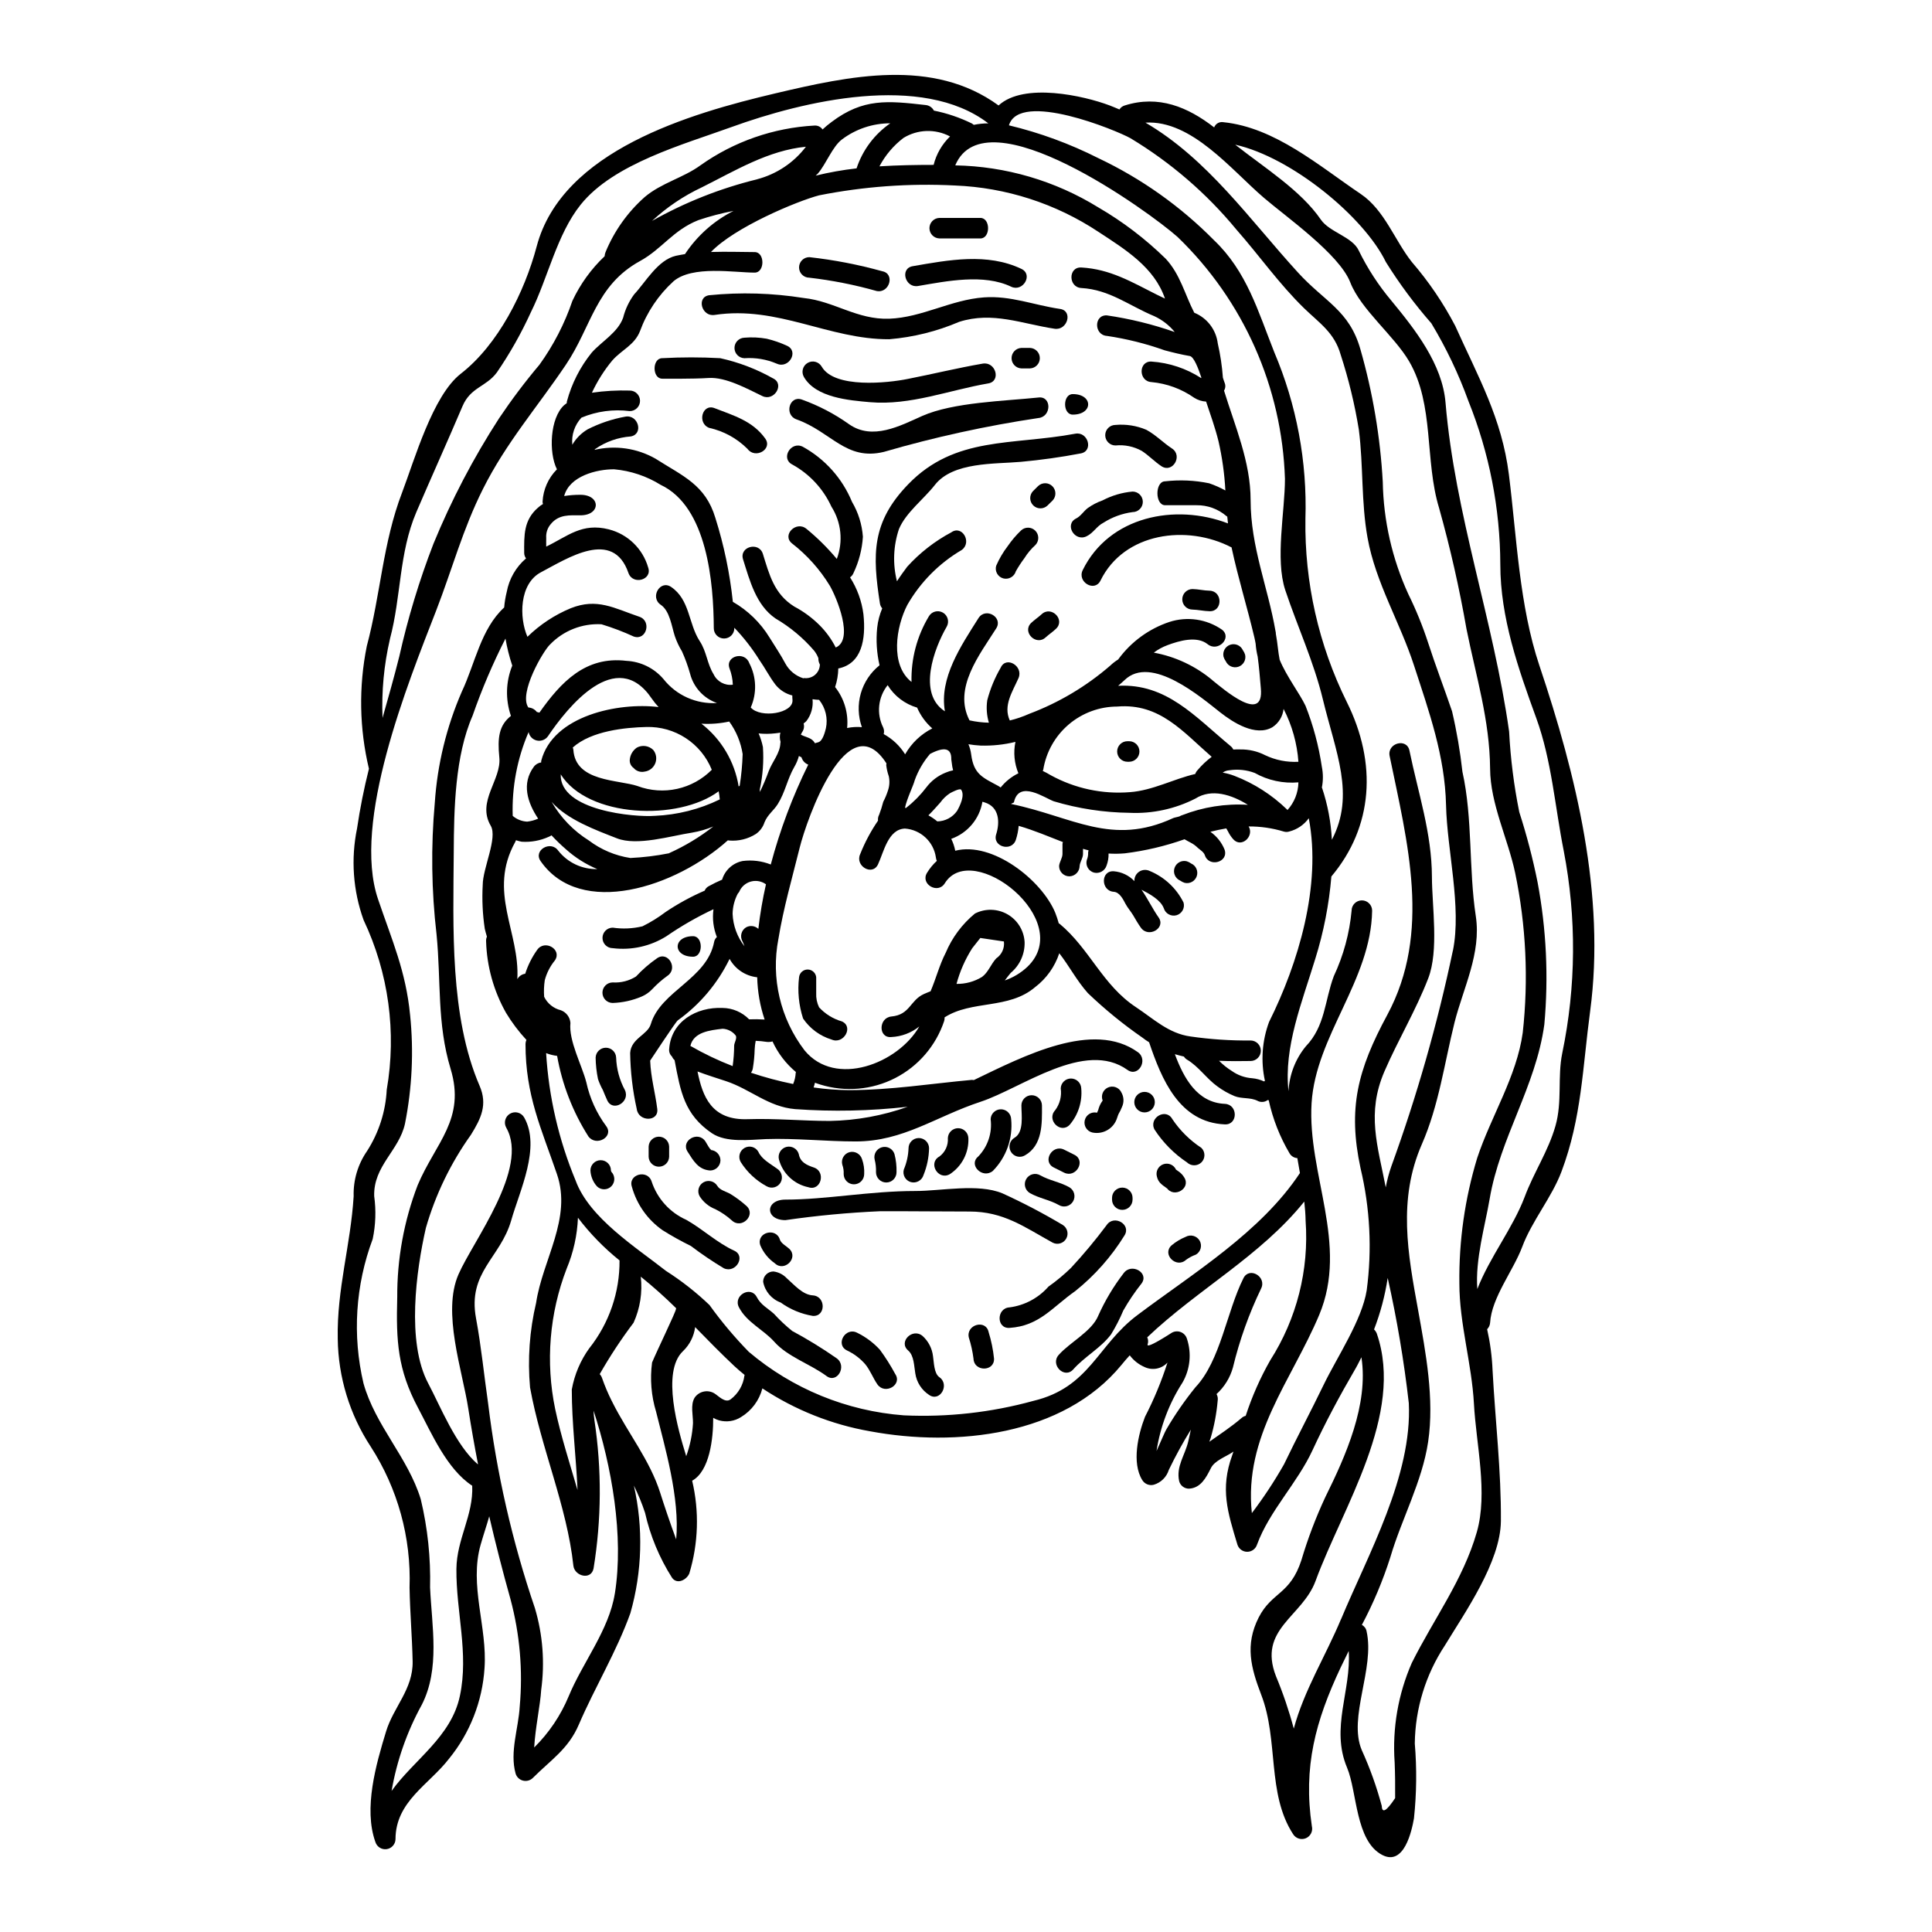 <?xml version="1.0" encoding="UTF-8"?>
<!-- Uploaded to: SVG Repo, www.svgrepo.com, Generator: SVG Repo Mixer Tools -->
<svg fill="#000000" width="800px" height="800px" version="1.1" viewBox="144 144 512 512" xmlns="http://www.w3.org/2000/svg">
 <g>
  <path d="m310.54 295.84c-4.082-11.855-16.18-3.859-23.172-0.188-5.766 3.019-5.82 12.02-3.59 17.105h0.004c3.301-3.227 7.188-5.793 11.449-7.562 7.016-2.801 11.5-0.027 18.219 2.254 3.289 1.117 1.879 6.363-1.469 5.25v0.004c-2.785-1.285-5.66-2.375-8.594-3.266-5.09-0.273-10.047 1.672-13.594 5.332-1.793 1.629-8.43 12.988-5.766 16.723 0.883 0.047 1.695 0.48 2.231 1.18 0.078 0.027 0.105 0.055 0.16 0.055h0.004c0.176 0.02 0.352 0.066 0.516 0.137 5.738-8.129 12.242-15.035 23.062-13.734h-0.004c3.809 0.184 7.371 1.938 9.84 4.84 3.402 4.309 8.695 6.676 14.172 6.34-3.519-1.234-6.191-4.141-7.125-7.75-0.566-2.027-1.285-4.008-2.148-5.93-0.781-1.277-1.418-2.637-1.902-4.055-0.848-2.582-1.309-6.691-3.754-8.32-2.883-1.969-0.16-6.664 2.754-4.723 5.031 3.398 4.57 9.707 7.59 14.359 1.875 2.824 1.93 5.957 3.695 8.809 0.914 1.93 2.973 3.047 5.086 2.754-0.051-1.469-0.344-2.922-0.871-4.297-1.223-3.289 4.027-4.723 5.223-1.441 1.922 3.66 2.066 7.996 0.395 11.777 2.613 2.938 11.316 1.574 11.066-1.969h0.004c-0.043-0.406-0.059-0.812-0.051-1.219-1.762-0.438-3.332-1.441-4.465-2.859-1.602-2.094-2.754-4.406-4.266-6.555v0.004c-1.91-3.07-4.137-5.93-6.637-8.539v0.133c0 1.504-1.219 2.723-2.723 2.723-1.5 0-2.719-1.219-2.719-2.723-0.055-12.074-1.738-32.168-14.059-37.992v0.004c-3.734-2.324-7.965-3.742-12.348-4.133-4.621-0.027-11.855 1.793-13.242 7.086 1.422-0.227 2.859-0.336 4.297-0.328 5.441 0 5.441 5.441 0 5.441-2.719 0-5.684-0.328-7.832 2.309-0.891 1.02-1.328 2.352-1.223 3.699-0.027 0.758 0 1.523 0 2.281 5.707-2.754 9.445-6.387 16.613-4.566v0.004c5.016 1.285 8.973 5.129 10.406 10.105 1.156 3.32-4.09 4.731-5.234 1.441zm241.43 24.586c9.711 28.906 17.543 60.781 13.438 91.508-2.016 15.012-2.231 28.258-7.59 42.531-2.582 6.879-7.832 13.051-10.414 19.961-2.394 6.363-8.105 13.434-8.512 20.125-0.051 0.645-0.328 1.25-0.785 1.711 0.809 3.594 1.293 7.254 1.441 10.934 0.707 13.297 2.309 26.625 2.203 39.918-0.109 10.797-9.465 24.098-14.852 32.961-5.09 7.719-7.856 16.734-7.965 25.977 0.555 6.602 0.48 13.242-0.219 19.828-0.57 3.234-2.586 12.727-8.402 9.707-7.152-3.695-6.637-16.75-9.328-23.141-4.434-10.523 1.141-20.395 0.434-30.922-0.73 1.469-1.441 2.938-2.144 4.406-6.664 14.168-9.953 26.324-7.617 42.043 0.324 1.305-0.352 2.652-1.59 3.176-1.242 0.523-2.68 0.062-3.387-1.082-6.992-10.77-3.781-24.855-8.43-36.902-2.754-7.18-4.375-13.242-0.68-20.531 3.508-6.824 8.32-5.984 11.312-15.172v-0.004c1.699-5.715 3.816-11.297 6.336-16.699 5.383-10.875 11.504-24.527 9.574-37.066-0.543 1.035-1.031 2.094-1.629 3.102-4.109 7.043-7.914 14.141-11.34 21.539-4 8.66-11.414 16.07-14.684 24.965h-0.004c-0.348 1.152-1.41 1.941-2.613 1.941s-2.262-0.789-2.609-1.941c-2.555-8.484-4.621-14.742-1.359-23.66l0.328-0.98v0.004c-0.062 0.035-0.117 0.082-0.168 0.133-1.793 1.25-4.84 2.231-5.844 4.328-1.25 2.477-2.664 5.223-5.766 5.383v0.004c-1.215 0.012-2.289-0.797-2.609-1.969-0.871-3.938 1.523-6.828 2.394-10.523 0.242-1.062 0.488-2.094 0.703-3.148v-0.004c-2.133 3.449-4.086 7.012-5.844 10.664-0.586 1.895-2.074 3.371-3.973 3.938-1.188 0.316-2.441-0.195-3.074-1.25-2.824-4.57-1.086-12.074 0.734-16.75 2.379-4.617 4.371-9.426 5.957-14.371-1.547 1.676-4.004 2.156-6.066 1.18-1.559-0.672-2.914-1.742-3.934-3.102-0.758 0.844-1.52 1.684-2.227 2.582-15.395 18.711-43.812 21.785-66.598 17.543h-0.004c-10.188-1.789-19.898-5.66-28.527-11.367-0.824 3.18-2.856 5.91-5.664 7.609-1.723 1.098-3.824 1.41-5.793 0.871-0.551-0.156-1.082-0.383-1.574-0.68 0.027 5.512-0.949 14.113-5.574 16.668v0.004c1.914 8.117 1.652 16.598-0.758 24.582-0.68 1.629-3.148 3.019-4.543 1.18v0.004c-3.371-5.293-5.801-11.125-7.18-17.246-0.812-2.477-1.805-4.894-2.965-7.231 2.527 11.168 2.211 22.789-0.926 33.805-3.672 10.234-9.383 19.578-13.676 29.559-2.754 6.441-7.398 9.328-12.203 14.141-0.688 0.66-1.672 0.918-2.598 0.676-0.926-0.238-1.66-0.941-1.938-1.855-1.605-5.766 0.758-11.941 1.086-17.758 0.867-9.562 0.035-19.203-2.449-28.477-2.094-7.449-3.938-14.684-5.629-21.945-0.598 2.176-1.414 4.516-2.258 7.453-3.125 10.848 1.793 21.914 1.008 32.793v0.004c-0.566 8.801-3.867 17.207-9.449 24.039-5.25 6.797-14.141 11.285-14.141 21.289v0.004c-0.039 1.328-1.035 2.438-2.352 2.621-1.32 0.184-2.578-0.617-2.977-1.887-3.184-8.891 0.16-20.559 2.824-29.289 1.969-6.5 7.18-11.207 7.047-18.574-0.137-6.555-0.707-13.051-0.82-19.582 0.461-13.215-3.133-26.254-10.305-37.363-5.57-8.488-8.598-18.395-8.723-28.547-0.273-13.133 3.43-24.91 4.215-37.785-0.129-4.266 1.113-8.461 3.543-11.965 3.129-4.875 4.93-10.48 5.223-16.266 2.644-15.27 0.496-30.98-6.137-44.98-2.801-7.777-3.398-16.18-1.727-24.273 0.785-5.316 1.836-10.59 3.148-15.801-2.543-10.66-2.738-21.75-0.57-32.496 3.672-13.734 4.215-27.301 9.355-40.711 3.316-8.727 8.133-25.699 15.527-31.461 9.926-7.699 16.945-21.676 20.152-33.801 6.731-25.379 40.617-35.184 63.137-40.496 19.715-4.652 41.879-9.488 59.258 3.18 6.691-6.172 22.625-2.582 29.449 0 0.871 0.328 1.738 0.707 2.586 1.062h-0.004c0.32-0.52 0.824-0.898 1.414-1.062 8.945-2.824 16.695 0.395 23.688 5.82 0.367-0.984 1.383-1.566 2.422-1.387 13.707 1.391 25.344 11.559 36.441 19.039 6.297 4.242 9.027 12.371 13.516 18.004l-0.004-0.004c4.473 5.18 8.332 10.859 11.504 16.926 6.121 13.625 12.348 24.473 14.227 39.402 2.09 16.637 2.738 34.719 8.098 50.684zm6.039 102.69v-0.004c3.68-17.672 3.812-35.902 0.395-53.625-2.309-11.609-3.207-24.008-7.262-35.137-4.785-13.133-9.543-26.676-9.543-40.762-0.051-14.848-2.918-29.547-8.461-43.32-2.594-7.168-5.883-14.062-9.816-20.59-4.449-5.078-8.48-10.512-12.055-16.242-5.82-12.012-25.062-27.785-39.922-31.094 7.777 6.144 17.352 12.07 22.707 19.875 2.281 3.316 8.293 4.516 10.008 8.133v0.004c2.332 4.777 5.238 9.25 8.66 13.32 6.254 7.59 13.512 16.777 14.359 27.031 2.473 29.613 12.727 57.734 16.859 87.215h-0.004c0.371 7.156 1.27 14.273 2.691 21.293 1.965 6.094 3.582 12.293 4.844 18.574 2.336 12.43 2.938 25.121 1.793 37.719-2.254 16.426-11.75 30.023-14.492 46.23-1.18 6.957-3.863 16.07-3.266 23.875 3.266-8.43 9.41-16.137 12.539-24.402 2.418-6.5 6.227-12.07 8.156-18.789 1.867-6.527 0.508-12.945 1.809-19.309zm-10.469-5.441c1.562-14.141 0.883-28.438-2.012-42.367-1.906-9.027-6.582-18.246-6.637-27.602-0.105-12.945-3.75-24.527-6.254-37-1.883-10.805-4.305-21.504-7.262-32.062-3.859-12.645-1.223-27.332-7.91-38.832-3.973-6.828-12.836-13.777-15.637-20.996-2.91-7.477-17.078-17.406-22.867-22.383-8.625-7.367-19.121-20.664-31.41-19.934 16.453 9.602 27.598 25.672 40.383 39.676 7.125 7.832 13.648 10.035 16.586 20.395 3.277 11.445 5.266 23.223 5.926 35.109 0.184 10.285 2.488 20.426 6.777 29.777 2.051 4.168 3.805 8.473 5.246 12.891 1.969 6.094 4.269 12.074 6.336 18.141 1.238 5.289 2.156 10.645 2.754 16.043 2.754 12.375 1.629 25.672 3.543 38.262 1.496 9.816-3.316 19.012-5.629 28.145-2.691 10.797-4.16 22.004-8.66 32.273-6.418 14.684-3.727 29.07-0.98 44.109 2.012 11.176 4.328 23.41 2.637 34.777-1.574 10.551-7.016 20.395-10.004 30.539v0.008c-1.977 6.207-4.508 12.223-7.559 17.977 0.656 0.336 1.121 0.961 1.25 1.688 2.227 9.898-4.953 22.785-1.277 31.488 2.172 4.777 3.945 9.727 5.301 14.793 0.082 2.066 1.25 1.387 3.543-2.066 0.027-3.184 0-6.391-0.133-9.602l-0.004 0.004c-0.617-8.977 0.941-17.969 4.543-26.215 5.734-11.531 13.621-22.043 17.238-34.676 2.992-10.414-0.188-23.355-0.758-33.992-0.598-10.824-3.863-21.254-3.863-31.926-0.141-11.254 1.453-22.461 4.723-33.23 3.668-11.074 10.469-21.574 12.07-33.211zm-18.5-21.754c2.34-11.613-1.551-26.594-1.824-38.539-0.301-13.105-4.488-24.719-8.48-37-3.727-11.5-10.172-21.918-12.32-33.852-1.711-9.445-1.09-19.145-2.309-28.66-1.09-6.731-2.699-13.367-4.812-19.852-1.66-5.902-5.656-8.398-9.738-12.371-6.582-6.418-11.809-13.898-17.895-20.805-7.914-9.598-17.406-17.781-28.062-24.203-3.644-2.066-29.398-12.699-32.223-3.426 8.215 1.973 16.176 4.894 23.719 8.711 11.395 5.402 21.758 12.754 30.621 21.727 8.703 8.293 11.641 18.762 15.961 29.641v0.004c5.941 13.969 8.762 29.062 8.27 44.234-0.25 16.805 3.508 33.426 10.957 48.488 8.105 16.262 6.992 33.094-4.078 46.258-0.617 7.414-2.047 14.734-4.269 21.836-3.508 11.504-8.402 23.414-7.086 35.082 0.207-4.348 1.809-8.516 4.566-11.883 5.168-5.356 5.008-12.129 7.426-18.602 2.57-5.477 4.168-11.355 4.723-17.379 0-1.5 1.219-2.719 2.723-2.719 1.5 0 2.719 1.219 2.719 2.719-0.301 18.5-14.93 33.121-16.047 51.02-1.141 18.816 9.898 37.336 2.016 56.129-7.344 17.434-20.016 32.141-17.844 52.512v-0.004c3.121-4.113 5.965-8.426 8.516-12.914 3.375-7.047 7.207-14.227 10.574-21.215 3.484-7.18 10.094-17.023 11.344-24.906 1.445-10.797 0.891-21.766-1.633-32.363-3.402-15.883-0.789-26.051 7.086-40.629 11.75-21.836 5.332-45.77 0.625-68.613-0.703-3.426 4.543-4.867 5.25-1.441 2.309 11.258 5.926 21.863 5.957 33.477 0.027 7.832 1.879 19.5-0.98 26.895-3.262 8.457-7.992 16.32-11.609 24.668-4.785 11.121-1.793 19.633 0.355 30.727l-0.004 0.004c0.348-1.91 0.848-3.793 1.496-5.629 6.769-18.633 12.215-37.723 16.293-57.125zm-29.641 177.17c7.18-17.211 18.895-38.043 17.949-57.242-1.27-11.156-3.137-22.23-5.594-33.184-0.707 4.668-1.918 9.242-3.617 13.648 0.324 0.312 0.578 0.691 0.734 1.113 7.367 21.43-9.086 46.051-16.234 65.539-3.508 9.543-15.352 12.73-10.496 25.238 1.883 4.519 3.461 9.164 4.723 13.895 2.727-10.164 8.492-19.355 12.516-29.008zm-2.422-206.57c6.203-11.938 1.008-23.09-2.394-37.148-2.422-10.031-6.715-19.227-9.977-28.988-2.719-8.215-0.082-20.883-0.082-29.477-0.77-24.27-10.988-47.277-28.473-64.125-7.422-6.609-50.852-38.129-58.902-18.957 13.398 0.242 26.484 4.086 37.887 11.121 6.488 3.769 12.48 8.328 17.844 13.574 3.891 4.133 5.117 9.543 7.613 14.359v-0.004c3.398 1.379 5.781 4.492 6.227 8.133 0.684 2.988 1.141 6.023 1.359 9.082 0.133 0.465 0.301 0.898 0.461 1.363v-0.004c0.289 0.676 0.227 1.445-0.16 2.066 2.883 9.379 7.043 18.875 7.043 29.016 0 12.398 4.57 23.008 6.582 34.637l-0.004 0.004c0.078 0.262 0.117 0.539 0.113 0.812 0.215 1.309 0.438 2.637 0.57 3.973 0.082 0.816 0.242 1.793 0.438 2.883 1.824 4.434 5.328 8.973 6.852 12.203v-0.004c2.055 5.211 3.508 10.637 4.328 16.176 0.367 1.82 0.367 3.695 0 5.512 0.027 0.055 0.055 0.082 0.082 0.137 1.469 4.418 2.332 9.008 2.574 13.656zm-16.633 48.242c7.668-15.395 13.922-35.98 10.496-53.922-1.25 1.734-3.066 2.973-5.137 3.508-0.477 0.16-0.988 0.168-1.469 0.027-3.023-0.922-6.168-1.379-9.328-1.359 1.551 2.582-1.93 5.844-4.106 3.371-0.555-0.637-1.023-1.34-1.391-2.098-0.133-0.242-0.301-0.516-0.434-0.758-1.414 0.242-2.828 0.543-4.215 0.898 1.695 1.188 3.008 2.84 3.777 4.758 1.09 3.344-4.188 4.758-5.246 1.441-0.273-0.816-1.223-1.387-1.852-1.93h0.004c-0.559-0.559-1.203-1.027-1.906-1.391-0.516-0.273-1.086-0.57-1.629-0.898v0.004c-5.117 1.812-10.414 3.059-15.801 3.727-1.438 0.125-2.887 0.141-4.328 0.055 0.031 1.074-0.145 2.141-0.516 3.148-0.434 1.422-1.902 2.262-3.348 1.906-0.695-0.191-1.289-0.652-1.645-1.277-0.359-0.629-0.453-1.375-0.258-2.07 0.266-0.637 0.387-1.32 0.352-2.012 0.023-0.184 0.062-0.367 0.109-0.547-0.488-0.133-0.98-0.242-1.469-0.395v1.359c0 1.113-0.816 2.121-0.898 3.207h0.004c-0.031 1.492-1.23 2.691-2.719 2.723-1.504-0.004-2.719-1.219-2.723-2.723 0.082-1.086 0.898-2.144 0.898-3.207v-2.691c0.02-0.156 0.059-0.312 0.109-0.461-3.809-1.469-7.59-3.102-11.723-4.297h0.004c-0.102 1.246-0.348 2.481-0.738 3.672-1.059 3.316-6.297 1.902-5.219-1.441 0.953-3.019 0.953-7.234-3.102-8.457l-0.543-0.164v-0.004c-0.766 4.539-3.93 8.305-8.266 9.84 0.492 1 0.852 2.059 1.059 3.148 9.871-2.531 22.949 7.805 26.512 16.453 0.359 0.918 0.668 1.855 0.926 2.805 0.055 0.027 0.137 0.051 0.191 0.078 8.023 6.664 11.395 16.293 20.285 22.137 4.648 3.074 8.621 6.961 14.441 7.75h0.004c5.266 0.762 10.582 1.117 15.906 1.062 1.5 0 2.719 1.219 2.719 2.719 0 1.504-1.219 2.719-2.719 2.719-2.609 0.055-5.465 0.055-8.348-0.055h-0.004c1.02 1.023 2.152 1.926 3.375 2.691 1.59 1.133 3.465 1.797 5.41 1.93 1.094 0.098 2.156 0.387 3.152 0.848 0.082-0.055 0.137-0.109 0.219-0.164-1.141-5.223-0.75-10.66 1.121-15.664zm0.273 89.742c7.023-10.988 10.316-23.949 9.383-36.961-0.027-1.711-0.164-3.426-0.355-5.117-11.582 14.418-28.285 23.285-41.617 35.977 0.27 0.578 0.312 1.242 0.109 1.852-0.492 1.441 6.008-2.828 6.414-3.074 0.73-0.414 1.609-0.473 2.387-0.16 0.777 0.312 1.371 0.961 1.613 1.766 1.281 3.859 0.852 8.086-1.18 11.609-3.539 5.5-5.883 11.676-6.883 18.137 1.113-2.422 2.254-5.219 2.637-5.789 2.273-3.887 4.836-7.594 7.668-11.094 6.664-7.047 8.266-20.016 12.73-28.91 1.547-3.148 6.254-0.395 4.676 2.754-3.215 6.672-5.711 13.664-7.449 20.859-0.75 2.731-2.262 5.188-4.356 7.086 0.301 0.539 0.406 1.16 0.301 1.77-0.289 3.332-0.906 6.629-1.848 9.84-0.137 0.336-0.254 0.68-0.355 1.031 2.883-2.039 5.789-3.938 8.539-6.297v-0.004c0.309-0.277 0.684-0.473 1.09-0.57 1.664-5.106 3.84-10.031 6.496-14.703zm7.871-49.656c-0.246-1.309-0.465-2.613-0.68-3.938-0.84-0.047-1.602-0.504-2.039-1.223-2.594-4.379-4.465-9.145-5.551-14.117-0.086-0.004-0.168-0.023-0.246-0.055-0.797 0.602-1.879 0.68-2.754 0.195-1.852-0.926-4.106-0.465-6.039-1.223v-0.004c-1.609-0.664-3.133-1.523-4.535-2.559-2.887-2.066-4.981-5.273-8.027-7.086v0.004c-0.352-0.211-0.648-0.5-0.871-0.844-0.816-0.191-1.602-0.395-2.394-0.625 2.363 6.336 5.902 12.836 13.246 13.16 3.508 0.16 3.508 5.602 0 5.441-12.074-0.52-16.75-11.938-20.074-21.758h0.004c-0.625-0.383-1.223-0.797-1.797-1.25-5.121-3.543-9.953-7.488-14.449-11.793-2.992-3.375-4.894-7.125-7.562-10.551v-0.004c-1.176 3.566-3.402 6.695-6.391 8.973-7.016 5.984-16.75 3.375-24.008 8.023 0.023 0.332-0.012 0.664-0.113 0.98-2.184 6.531-6.836 11.953-12.965 15.098-6.129 3.148-13.246 3.769-19.828 1.734-0.492-0.137-0.953-0.328-1.445-0.488-0.078 0.395-0.242 0.844-0.352 1.246v0.004c3.09 0.445 6.207 0.684 9.324 0.707 11.066 0 21.676-1.711 32.633-2.719h0.004c0.164 0.004 0.328 0.023 0.492 0.055 13.297-6.391 31.598-15.938 43.48-7.394 2.828 2.039 0.109 6.742-2.754 4.703-11.285-8.105-28.035 4.84-38.91 8.43-11.965 3.938-20.469 10.523-33.152 10.523-7.871 0-15.934-0.898-23.793-0.625-4.16 0.16-10.441 1.031-14.277-1.551-7.328-4.957-8.336-11.094-9.883-19.309v-0.051c-0.309-0.27-0.551-0.605-0.707-0.98-0.559-0.512-0.832-1.262-0.738-2.012 0.52-7.262 7.207-11.152 14.141-10.852h0.004c2.656 0.031 5.188 1.117 7.043 3.019 1.371-0.051 2.738-0.035 4.106 0.055-1.215-3.613-1.879-7.394-1.969-11.207h-0.027c-3.078-0.336-5.797-2.152-7.289-4.867-3.148 6.488-7.867 12.09-13.73 16.293-0.57 0.395-7.289 10.66-7.316 10.66 0.164 4.488 1.336 8.457 1.879 12.809 0.438 3.484-5.004 3.457-5.441 0v-0.004c-1.086-4.867-1.668-9.832-1.742-14.82 0.242-3.891 4.625-4.785 5.469-7.644 2.609-8.809 14.875-11.91 16.777-21.754 0.086-0.512 0.344-0.984 0.734-1.328-0.93-2.34-1.238-4.879-0.898-7.375-4.356 2.047-8.535 4.445-12.496 7.176-4.231 2.648-9.246 3.758-14.199 3.148-1.5 0-2.719-1.215-2.719-2.719 0-1.5 1.219-2.719 2.719-2.719 2.625 0.387 5.297 0.266 7.875-0.355 2.164-1.07 4.223-2.344 6.148-3.805 3.266-2.191 6.723-4.078 10.332-5.644 0.195-0.484 0.551-0.883 1.004-1.141 1.176-0.656 2.383-1.25 3.617-1.773 0.762-2.531 2.859-4.438 5.453-4.945 2.523-0.328 5.086-0.008 7.449 0.926 2.43-9.129 5.754-17.992 9.93-26.465-0.875-0.336-1.539-1.066-1.797-1.965-0.055-0.027-0.105-0.027-0.16-0.055v-0.004c-0.164-0.102-0.336-0.195-0.516-0.27-0.273 1.02-0.684 2-1.223 2.91-1.824 3.148-2.422 6.719-4.379 9.84-1.113 1.77-2.664 2.754-3.508 4.812h-0.004c-0.398 1.258-1.199 2.348-2.281 3.102-2.121 1.344-4.625 1.957-7.129 1.738-0.105 0-0.188-0.055-0.301-0.055-13.812 12.43-39.051 20.695-49.629 5.512-2.012-2.883 2.691-5.602 4.68-2.754v-0.004c2.488 3.16 6.316 4.965 10.332 4.871-3.016-1.258-5.801-3.016-8.238-5.195-1.363-1.176-2.66-2.43-3.887-3.75-0.223 0.164-0.473 0.297-0.734 0.391-2.25 1.023-4.719 1.469-7.18 1.305-0.508-0.102-1.008-0.234-1.496-0.395-0.082 0.16-0.105 0.273-0.188 0.434-7.371 13.246 1.25 23.848 0.543 36.383h-0.004c0.434-0.781 1.211-1.312 2.094-1.438 0.719-2.25 1.781-4.375 3.152-6.301 1.969-2.883 6.691-0.16 4.723 2.754v0.004c-1.262 1.539-2.18 3.328-2.691 5.25-0.219 1.457-0.277 2.934-0.168 4.402 0.867 1.785 2.484 3.09 4.41 3.562 1.441 0.52 2.445 1.844 2.555 3.375-0.488 4.758 3.047 11.176 4.215 15.742 0.914 4.203 2.711 8.16 5.273 11.613 2.094 2.801-2.637 5.512-4.723 2.719-4.133-6.504-6.953-13.758-8.293-21.348-1-0.121-1.977-0.367-2.914-0.734 0.707 11.625 3.356 23.051 7.832 33.805 3.617 9.871 15.965 17.648 23.957 23.93h0.004c4.121 2.629 7.973 5.652 11.504 9.031 3.152 4.387 6.637 8.531 10.414 12.398 11.578 9.805 25.961 15.695 41.094 16.832 11.57 0.535 23.152-0.758 34.316-3.832 14.957-3.562 16.926-14.77 27.574-22.734 14.773-11.105 32.723-21.984 43.086-37.672zm-3.301-96.172c1.824-2.016 2.859-4.625 2.906-7.344-4.023 0.355-8.062-0.516-11.582-2.496-2.137-0.805-4.438-1.047-6.691-0.711-0.645 0.035-1.27 0.254-1.797 0.625 1.078 0.184 2.133 0.477 3.148 0.871 5.172 1.996 9.887 5.012 13.867 8.867 0.09 0.035 0.09 0.113 0.148 0.188zm2.91-12.781h-0.004c-0.348-4.894-1.688-9.668-3.934-14.031-0.203 1.973-1.281 3.75-2.938 4.84-4.488 2.637-10.523-1.309-13.816-3.891-5.031-3.938-18.328-15.449-25.398-8.57-0.57 0.543-1.113 1.008-1.684 1.496 12.809-0.652 20.258 8.078 29.777 15.965l-0.004 0.004c0.324 0.238 0.574 0.559 0.738 0.926 0.598-0.027 1.223-0.055 1.875-0.027h-0.004c2.277-0.035 4.531 0.484 6.559 1.52 2.75 1.316 5.785 1.918 8.828 1.754zm-22.828-21.648c2.965 2.363 13.777 11.809 12.863 2.148-0.242-2.856-0.461-5.629-0.844-8.43h-0.004c-0.27-1.109-0.445-2.238-0.527-3.375-0.109-0.547-0.188-1.09-0.328-1.633-1.879-7.965-4.297-15.691-6.012-23.688h0.004c0.004-0.062-0.004-0.129-0.027-0.188-11.809-6.176-28.523-3.973-34.754 8.781-1.547 3.148-6.227 0.395-4.723-2.754 7.019-14.309 24.527-17.758 38.508-12.402-0.078-0.598-0.133-1.18-0.188-1.793-0.082-0.082-0.188-0.109-0.273-0.188l-0.004-0.004c-2.195-1.863-4.992-2.871-7.871-2.832h-8.32c-2.719 0-2.719-6.336 0-6.336 3.891-0.445 7.828-0.27 11.664 0.52 1.488 0.508 2.926 1.145 4.301 1.902-0.23-4.387-0.836-8.746-1.816-13.027-0.898-3.644-2.148-7.086-3.289-10.523-1.117-0.062-2.203-0.41-3.148-1.008-3.344-2.348-7.246-3.781-11.312-4.16-3.508-0.188-3.508-5.629 0-5.441v0.004c4.688 0.316 9.219 1.824 13.16 4.379 0-0.055 0.027-0.137 0.027-0.191-0.816-2.445-1.969-5.465-3.047-5.656-2.281-0.395-4.461-0.926-6.691-1.523-4.945-1.766-10.059-3.039-15.254-3.809-3.484-0.215-3.512-5.656 0-5.441v0.004c6.109 0.891 12.121 2.367 17.949 4.406-1.465-1.801-3.328-3.246-5.441-4.215-6.637-2.754-11.809-7.019-19.309-7.449-3.481-0.191-3.508-5.633 0-5.441 7.672 0.434 13.301 3.832 19.965 7.18 0.758 0.395 1.496 0.703 2.199 1.059-2.824-8.32-10.574-13.051-17.621-17.676-11.32-7.504-24.48-11.754-38.047-12.293-12.062-0.617-24.156 0.262-36.004 2.613-5.875 1.547-22.379 8.453-28.637 15.008 4.297-0.133 8.457 0.027 11.586 0.027 2.719 0 2.719 5.441 0 5.441-5.441 0-16.531-1.969-21.539 2.312h0.004c-3.977 3.629-7.019 8.16-8.871 13.215-1.469 3.699-4.785 4.894-7.312 7.727-2.168 2.613-3.992 5.496-5.422 8.578 3.32-0.484 6.676-0.676 10.031-0.574 1.504 0 2.719 1.219 2.719 2.723 0 1.5-1.215 2.719-2.719 2.719-4.348-0.555-8.766 0.047-12.809 1.738-1.797 1.938-2.676 4.551-2.418 7.18 0.98-1.684 2.375-3.086 4.051-4.082 3.156-1.605 6.527-2.738 10.008-3.367 3.43-0.625 4.894 4.621 1.441 5.246-3.379 0.246-6.625 1.391-9.41 3.316-0.082 0.082-0.137 0.16-0.215 0.242v0.004c5.496-1.293 11.277-0.457 16.18 2.336 7.231 4.625 13.215 6.879 15.855 15.691v0.004c2.285 7.238 3.836 14.684 4.633 22.234 3.977 2.285 7.316 5.535 9.711 9.445 1.387 2.258 2.938 4.516 4.188 6.879 1.012 1.883 2.719 3.297 4.758 3.938 0.105 0 0.188-0.055 0.273-0.055 1.035 0.129 2.078-0.188 2.867-0.871s1.25-1.676 1.266-2.719c-0.281-0.516-0.418-1.098-0.395-1.684-0.273-0.707-0.648-1.371-1.113-1.969-2.918-3.402-6.387-6.289-10.254-8.551-5.164-3.543-6.824-10.059-8.594-15.664-1.059-3.371 4.188-4.785 5.246-1.469 1.715 5.512 2.969 10.629 8.324 13.977h0.004c2.457 1.305 4.715 2.961 6.688 4.926 1.734 1.738 3.188 3.738 4.301 5.926 4.894-2.094 0.242-13.219-1.551-16.344v0.004c-2.637-4.34-6.047-8.156-10.062-11.262-2.719-2.227 1.141-6.062 3.832-3.859l0.004-0.004c2.93 2.406 5.629 5.078 8.059 7.988 1.73-4.594 1.195-9.73-1.438-13.871-2.172-4.734-5.805-8.645-10.371-11.152-3.125-1.574-0.395-6.254 2.754-4.723h0.004c5.902 3.242 10.52 8.406 13.082 14.633 1.664 2.816 2.648 5.981 2.883 9.242-0.211 3.32-1.051 6.57-2.477 9.574-0.184 0.477-0.508 0.887-0.926 1.18 1.887 2.957 3.094 6.289 3.543 9.766 0.707 6.742-0.461 13.133-6.66 14.383-0.031 1.676-0.316 3.332-0.844 4.926 2.43 3.066 3.57 6.957 3.184 10.852 1.285-0.266 2.606-0.34 3.914-0.223-1.027-2.879-1.125-6.008-0.289-8.949 0.84-2.938 2.574-5.543 4.965-7.449-0.75-3.258-0.965-6.621-0.625-9.949 0.191-1.77 0.641-3.5 1.336-5.141-0.316-0.352-0.523-0.785-0.602-1.25-2.039-13.105-2.203-21.621 7.508-31.652 12.398-12.809 27.551-10.254 44.246-13.383 3.426-0.648 4.891 4.598 1.469 5.223-5.273 1.008-10.523 1.738-15.855 2.231-6.934 0.621-18.031-0.027-22.828 6.144-2.883 3.699-7.668 7.289-9.488 11.641l-0.004-0.004c-1.512 4.477-1.699 9.293-0.543 13.871 0.898-1.391 1.852-2.691 2.719-3.859 3.34-3.684 7.293-6.766 11.68-9.105 2.883-2.039 5.574 2.664 2.754 4.68-5.988 3.516-10.957 8.535-14.41 14.562-2.992 5.789-4.625 15.91 1.113 20.395l0.004 0.004c-0.148-6.113 1.445-12.137 4.594-17.379 0.758-1.305 2.434-1.742 3.738-0.984 1.305 0.762 1.742 2.438 0.984 3.742-3.289 5.684-7.832 17.711-0.465 22.406-1.551-8.812 4.242-17.32 8.895-24.695 1.875-2.965 6.582-0.242 4.703 2.719-4.379 6.934-11.477 15.828-7.086 24.367v0.004c1.691 0.379 3.41 0.586 5.141 0.625-0.574-1.934-0.723-3.965-0.43-5.961 0.789-3.019 1.988-5.922 3.559-8.617 1.414-3.207 6.09-0.434 4.723 2.754-1.629 3.672-4.106 7.289-2.309 11.234 1.773-0.434 3.504-1.027 5.168-1.773 7.84-2.949 15.094-7.269 21.43-12.75 0.656-0.625 1.375-1.184 2.148-1.66 0.055-0.055 0.055-0.109 0.105-0.164 3.367-4.555 8.059-7.965 13.434-9.762 4.727-1.539 9.902-0.773 13.98 2.066 2.719 2.203-1.141 6.012-3.832 3.832-2.887-2.309-7.617-0.871-10.629 0.242v0.004c-1.305 0.48-2.535 1.148-3.644 1.988 5.715 1.043 11.059 3.555 15.512 7.281zm-7.992 35.789h-0.008c5.543-2.176 11.492-3.113 17.434-2.754-4.379-2.719-9.602-4.375-13.898-1.66-5.398 2.758-11.426 4.062-17.484 3.781-6.789-0.078-13.535-1.105-20.039-3.047-2.285-0.789-9.246-5.82-10.578 0.242-0.055 0.191-0.734 0.301-0.734 0.465 16.32 3.371 26.598 11.312 42.969 3.723 0.395-0.16 1.305-0.301 1.684-0.461l-0.004 0.004c0.211-0.129 0.434-0.23 0.664-0.309zm4.129-11.988c1.102-1.297 2.344-2.465 3.703-3.484-7.59-6.582-13.734-14.25-24.992-13.324l-0.004 0.004c-4.727 0-9.297 1.688-12.898 4.75-3.598 3.066-5.988 7.312-6.742 11.98-0.027 0.113-0.074 0.227-0.137 0.328 0.711 0.332 1.402 0.703 2.07 1.113 6.422 3.535 13.738 5.106 21.047 4.512 6.012-0.438 11.609-3.508 17.293-4.812 0.137-0.398 0.363-0.766 0.66-1.066zm-45.16 52.191c12.945-12.348-14.656-33.852-21.863-22.164-1.824 2.965-6.527 0.242-4.723-2.754 0.715-1.176 1.594-2.246 2.609-3.18-0.129-0.285-0.211-0.59-0.246-0.898-0.59-4.172-4.008-7.363-8.211-7.668-4.465 0.188-5.578 6.172-7.129 9.488-1.496 3.18-6.172 0.438-4.723-2.719 1.238-3.121 2.824-6.094 4.723-8.863-0.066-0.543 0.039-1.094 0.301-1.574 0.43-1.121 0.793-2.266 1.09-3.43 0.508-0.965 0.926-1.973 1.254-3.012 0.406-1.203 0.48-2.488 0.215-3.731-0.336-0.957-0.562-1.953-0.68-2.961 0-0.164 0.055-0.301 0.055-0.465-10.336-16.07-21.156 14.957-22.977 22.273-1.969 7.938-4.352 16.18-5.656 24.258h-0.004c-2.004 10.379 0.516 21.117 6.934 29.52 8.16 9.953 24.797 3.484 30.406-6.336-2.106 1.695-4.695 2.676-7.398 2.801-3.484 0.355-3.457-5.086 0-5.441 4.977-0.461 4.922-4.293 8.621-5.957 0.598-0.273 1.18-0.488 1.766-0.73 1.441-3.344 2.34-6.961 3.996-10.172v0.004c1.703-4.055 4.367-7.633 7.762-10.43 2.727-1.395 5.977-1.316 8.633 0.207 2.656 1.527 4.359 4.293 4.531 7.352 0.09 3.141-1.262 6.148-3.672 8.16-0.625 0.73-1.113 1.387-1.574 2.012 2.215-0.766 4.246-1.988 5.961-3.59zm-2.363-51.312c-1.086-2.633-1.363-5.531-0.785-8.32-3.023 0.742-6.133 1.07-9.246 0.977-1.078-0.059-2.148-0.176-3.211-0.355 0.371 0.867 0.621 1.781 0.734 2.719 0.68 5.277 3.047 6.094 7.207 8.348 0.215 0.109 0.395 0.277 0.598 0.395 1.27-1.586 2.875-2.871 4.699-3.762zm-5.875 49.059c1.469-0.996 2.254-2.727 2.039-4.488-2.094-0.301-4.188-0.625-6.254-0.926-0.707 0.926-1.441 1.824-2.148 2.719-1.859 2.922-3.262 6.106-4.16 9.449 2.387 0.039 4.734-0.602 6.769-1.852 1.656-1.207 2.336-3.379 3.754-4.902zm-5.953-220.9c1.27-0.258 2.562-0.391 3.859-0.395-17.57-13.461-49.059-5.902-67.988 0.953-12.676 4.598-31.355 9.711-40.059 20.613-6.297 7.871-8.66 19.395-13.16 28.445-2.543 5.582-5.562 10.934-9.027 15.992-2.856 3.859-6.961 3.891-9.109 8.945-4 9.41-8.215 18.707-12.242 28.09-4.621 10.824-3.996 22.406-6.988 33.586l0.004 0.004c-1.594 6.859-2.254 13.902-1.969 20.938 1.523-5.41 3.074-10.824 4.438-16.293v0.004c2.273-10.164 5.297-20.145 9.051-29.859 4.758-11.59 10.574-22.715 17.379-33.23 3.309-4.934 6.887-9.684 10.715-14.223 3.731-5.176 6.672-10.883 8.73-16.926 2.082-4.441 4.977-8.453 8.539-11.824 0.02-0.375 0.102-0.746 0.246-1.094 2.301-5.594 5.856-10.59 10.387-14.602 4.434-3.75 10.234-5.086 14.77-8.402h-0.004c8.883-6.297 19.363-9.949 30.234-10.535 0.84-0.055 1.648 0.34 2.121 1.035 0.766-0.715 1.574-1.387 2.422-2.008 8.375-6.297 14.82-5.606 24.934-4.461 0.918 0.098 1.723 0.648 2.148 1.469 3.496 0.699 6.887 1.852 10.09 3.422 0.168 0.105 0.328 0.227 0.48 0.355zm-4.41 181.79c0.762-1.359 2.121-4.106 1.062-5.602-0.328-0.461-2.609 0.734-2.938 0.926-0.996 0.648-1.867 1.477-2.559 2.449-1.059 1.18-2.066 2.34-3.18 3.426v-0.004c0.84 0.457 1.629 0.996 2.363 1.605 2.098-0.031 4.055-1.074 5.25-2.801zm-1.059-10.742c-0.082-0.301-0.164-0.625-0.215-0.926-0.082-0.676-0.191-1.332-0.273-1.969 0.078-2.965-1.793-3.453-5.633-1.441v0.004c-1.766 2.055-3.137 4.414-4.051 6.961-0.328 1.359-2.121 4.977-2.582 7.312 0.109 0 0.219 0.008 0.324 0.031 0.027-0.027 0.027-0.055 0.055-0.082v-0.004c1.973-1.543 3.734-3.336 5.25-5.328 1.316-1.762 3.098-3.125 5.141-3.938 0.637-0.273 1.305-0.484 1.984-0.621zm-5.168-160.44c0.719-2.871 2.227-5.481 4.352-7.535-3.894-2.066-8.59-1.914-12.344 0.395-2.644 2.016-4.816 4.586-6.367 7.527 4.871-0.309 9.738-0.387 14.359-0.387zm-0.355 149.34c-1.734-1.516-3.109-3.398-4.019-5.512-3.254-0.949-6.035-3.07-7.809-5.953-2.547 3.191-3.008 7.574-1.18 11.227 0.246 0.547 0.293 1.164 0.133 1.742 2.324 1.27 4.281 3.117 5.68 5.363 1.672-2.949 4.176-5.336 7.195-6.867zm-20.074-148.39v-0.004c1.598-4.856 4.738-9.059 8.945-11.965-4.637-0.004-9.145 1.504-12.84 4.301-2.473 1.879-4.16 6.445-6.332 9-0.219 0.215-0.395 0.355-0.598 0.57h-0.004c3.566-0.871 7.188-1.516 10.832-1.93zm13.551 248.66c-9.895 1.121-19.871 1.332-29.805 0.625-7.125-0.598-11.832-5.246-18.273-7.394-2.531-0.844-5.117-1.633-7.617-2.582 1.336 6.582 3.672 12.988 13.328 12.641 7.285-0.242 14.492 0.465 21.754 0.465 7.027-0.125 13.988-1.395 20.613-3.754zm-21.672-100.28c0.574-2.66-0.086-5.441-1.797-7.559-0.582-0.016-1.164-0.074-1.742-0.164 0.223 2.066-0.363 4.144-1.629 5.793-0.23 0.23-0.477 0.438-0.738 0.625 0.203 0.656 0.137 1.363-0.188 1.969-0.211 0.32-0.395 0.656-0.543 1.008 0.844 0.461 1.93 0.68 2.719 1.18 0.43 0.266 0.777 0.641 1.004 1.086 0.301-0.078 0.625-0.16 0.953-0.273 1.141-0.387 1.707-2.672 1.961-3.664zm-8 91.312c0-0.082 0.055-0.133 0.055-0.242-2.644-2.203-4.766-4.973-6.199-8.105-0.52 0.145-1.066 0.184-1.605 0.113-0.945-0.152-1.898-0.242-2.852-0.273-0.152 0.754-0.242 1.516-0.273 2.281-0.043 1.633-0.199 3.262-0.465 4.871-0.051 0.473-0.23 0.922-0.516 1.301 3.664 1.227 7.394 2.223 11.18 2.992 0.391-0.934 0.617-1.926 0.676-2.938zm-10.234-236.83c5.156-1.348 9.715-4.383 12.941-8.621-10.031 0.977-18.762 6.359-27.598 10.77-4.828 2.266-9.277 5.266-13.188 8.891 8.727-4.93 18.094-8.637 27.828-11.023zm6.172 149.39c0-0.109 0.055-0.164 0.055-0.277v0.004c-0.246-0.805-0.266-1.66-0.055-2.473-0.488 0.078-0.953 0.16-1.359 0.188h0.004c-1.465 0.172-2.941 0.184-4.41 0.027 0.508 1.164 0.891 2.375 1.141 3.617 0.25 3.738-0.023 7.492-0.812 11.152 0 0.027-0.027 0.051-0.027 0.105 0.035 0.215 0.047 0.438 0.027 0.652 0.883-1.812 1.672-3.676 2.359-5.57 0.941-2.477 3.008-4.711 3.078-7.426zm-5.836 49.262c0.461-3.973 1.133-7.914 2.016-11.809-1.086-0.789-2.453-1.074-3.762-0.789s-2.434 1.117-3.09 2.285c-0.129 0.355-0.332 0.68-0.598 0.949-0.883 1.66-1.359 3.508-1.391 5.387 0.129 3.121 1.23 6.125 3.148 8.594-0.152-0.457-0.336-0.898-0.543-1.332-0.723-1.297-0.293-2.93 0.977-3.699 1.059-0.574 2.363-0.406 3.242 0.414zm-3.695 118.4c0-0.055 0.055-0.109 0.055-0.188-0.926-0.762-1.852-1.523-2.719-2.344-3.617-3.398-7.019-6.879-10.391-10.332-0.316 2.426-1.445 4.668-3.211 6.363-5.844 5.512-1.223 21.156 0.762 27.551 0.027 0.078 0.051 0.188 0.078 0.301h0.004c1.02-2.816 1.625-5.766 1.797-8.758 0.027-2.094-0.703-4.785 0.395-6.691h-0.004c1.141-1.742 3.453-2.281 5.246-1.223 1.09 0.652 2.859 2.691 4.328 1.605h0.004c2.012-1.512 3.332-3.773 3.656-6.269zm-1.25-156.35c0.438-2.773 0.703-5.57 0.785-8.375-0.488-3.117-1.707-6.07-3.562-8.621-2.418 0.527-4.898 0.719-7.367 0.57 5.281 4.098 8.809 10.047 9.871 16.645 0.102-0.059 0.191-0.133 0.273-0.219zm-1.469 68.906c0-0.758 0.871-2.012 0.395-2.719h-0.004c-0.84-1.062-2.102-1.707-3.453-1.766-3.344 0.395-7.668 0.848-8.539 4.543 3.59 2.07 7.336 3.859 11.203 5.356 0.254-1.793 0.387-3.602 0.398-5.41zm-3.809-65.262c-0.059-0.723-0.156-1.438-0.297-2.148-10.719 7.965-34.637 7.016-41.852-4.488-0.328 9.652 19.68 11.414 24.934 10.984v0.004c5.977-0.25 11.84-1.73 17.215-4.352zm-9.223-144.51c3.219-4.871 7.652-8.816 12.863-11.449-3.16 0.602-6.273 1.418-9.324 2.449-6.719 2.664-9.629 7.641-15.422 10.82-11.809 6.477-12.863 17.379-19.68 27.496-7.562 11.23-15.855 20.691-21.977 32.934-5.356 10.66-8.156 21.289-12.398 32.223-7.508 19.332-22.379 55.992-15.395 76.496 3.699 10.906 7.371 19.09 8.484 30.648l0.004 0.004c0.992 9.621 0.535 19.336-1.355 28.824-1.551 7.125-8.402 11.18-8.16 19.199 0.523 3.781 0.391 7.629-0.395 11.367-4.578 12.223-5.43 25.527-2.445 38.234 3.148 11.262 11.777 19.609 15.176 30.699 1.832 7.664 2.66 15.535 2.473 23.41 0.465 10.281 2.691 21.512-2.199 31.094l-0.004 0.004c-3.914 7.113-6.617 14.828-7.996 22.828 5.875-8.238 15.828-14.305 18.105-25.211 2.394-11.285-1.035-22.297-0.926-33.637 0.082-7.914 4.543-14.254 4.188-22.043-6.719-4.375-10.824-14.004-14.359-20.641-5.41-10.172-5.82-17.711-5.512-29.234l0.004 0.004c-0.066-10.176 1.77-20.273 5.41-29.777 4.758-11.289 12.785-17.461 8.73-30.84-3.644-12.02-2.504-23.305-3.723-35.625-1.352-11.582-1.508-23.273-0.465-34.887 0.68-10.168 3.109-20.141 7.18-29.48 3.508-7.422 5.004-16.562 11.207-22.27 0.113-1.387 0.34-2.762 0.676-4.109 0.637-3.465 2.441-6.602 5.117-8.891-0.309-0.41-0.48-0.902-0.488-1.414-0.027-4.723-0.164-8.703 3.644-12.02 0.41-0.371 0.855-0.699 1.332-0.98-0.062-0.195-0.098-0.395-0.109-0.602 0.164-3.234 1.52-6.297 3.809-8.59-2.231-4.434-1.852-13.625 1.93-17.023 0.219-0.191 0.465-0.328 0.68-0.516 0.027-0.137-0.027-0.277 0.027-0.438 1.262-4.734 3.508-9.152 6.59-12.961 2.664-2.992 6.906-5.301 8.32-9.246 0.559-2.227 1.551-4.324 2.91-6.172 3.07-3.289 6.254-9.113 11.066-10.234 0.777-0.145 1.594-0.324 2.406-0.445zm7.508 151.69c-1.82 0.754-3.715 1.301-5.656 1.629-5.547 0.844-14.562 3.617-19.906 1.496-5.551-2.176-13.133-4.922-17.293-9.656 2.406 4.168 5.793 7.684 9.871 10.234 3.227 2.438 7.008 4.035 11.004 4.644 3.438-0.16 6.859-0.578 10.234-1.25 0.051-0.023 0.094-0.051 0.133-0.082 4.141-1.863 8.039-4.219 11.613-7.016zm-9.84 188.93c1.008-11.02-3.019-24.5-5.328-33.852-1.281-4.215-1.641-8.656-1.062-13.023 1.246-3.019 6.332-13.488 6.332-14.168 0-0.082 0.055-0.133 0.055-0.215v-0.004c-2.984-2.945-6.113-5.738-9.379-8.367 0.48 4.164-0.176 8.383-1.906 12.203-3.281 4.34-6.277 8.891-8.973 13.621 0.281 0.305 0.496 0.668 0.625 1.062 0.719 2.066 1.574 4.082 2.555 6.039 0.066 0.094 0.121 0.191 0.164 0.297 0.027 0.051 0.027 0.105 0.055 0.133 4.106 8.16 9.898 15.285 12.641 23.957 0.957 3.031 2.668 8.145 4.219 12.305zm-10.199-199.63v-0.004c3.344 1.242 6.973 1.496 10.457 0.727 3.481-0.77 6.668-2.523 9.18-5.055-1.383-3.43-3.785-6.356-6.883-8.383-3.094-2.027-6.734-3.059-10.434-2.957-5.512 0.133-14.562 0.977-19.527 5.441 0.082 0.188 0.137 0.391 0.16 0.598 0.543 8.531 11.824 7.879 17.043 9.617zm5.551-20.941c-0.664-0.703-1.273-1.457-1.824-2.258-9.41-13.949-22.352 2.34-27.492 9.953v0.004c-0.652 0.941-1.809 1.398-2.934 1.16-1.121-0.234-1.992-1.125-2.207-2.25-3.023 7.004-4.461 14.59-4.215 22.219 1.074 0.918 2.422 1.457 3.832 1.523 1.008-0.117 1.988-0.383 2.914-0.789-2.887-4.328-4.41-9.301-1.18-13.711v0.004c0.457-0.656 1.172-1.086 1.969-1.184 0.027-0.16 0-0.301 0.027-0.461 3.121-11.992 20.496-15.527 31.098-14.223zm-11.609 234.96c2.445-15.312-0.82-33.719-5.633-48.516 0.02 0.836 0.094 1.672 0.219 2.504 1.969 13.027 1.895 26.285-0.219 39.293-0.621 3.238-5.059 2.094-5.356-0.73-1.684-15.773-8.621-31.277-11.473-47.18l-0.004-0.004c-0.676-7.516-0.137-15.094 1.602-22.438 1.715-11.477 9.574-22.383 5.512-34.156-4.133-12.074-8.32-20.805-8.32-34.457v0.004c0.004-0.375 0.086-0.746 0.242-1.086-2.047-2.203-3.859-4.609-5.41-7.18-3.266-5.789-5.078-12.285-5.277-18.93-0.031-0.43 0.043-0.859 0.219-1.25-0.215-0.68-0.395-1.387-0.57-2.094-0.578-3.844-0.758-7.734-0.543-11.613 0-4.406 3.996-12.48 2.121-15.691-3.781-6.441 2.883-12.184 2.281-18.082-0.516-5.223-0.109-8.512 3.074-11.02v-0.004c-1.496-4.336-1.371-9.07 0.352-13.324 0-0.027-0.023-0.055-0.023-0.082v-0.004c-0.77-2.312-1.363-4.68-1.773-7.082-3.367 6.613-6.285 13.453-8.727 20.465-4.652 10.629-4.926 24.691-4.981 36.113-0.133 19.875-1.086 43.562 6.852 61.949 2.148 4.977 0.395 8.621-2.281 12.945h0.004c-5.367 7.5-9.414 15.859-11.965 24.719-2.582 11.34-5.168 30.242 0.598 41.145 3.262 6.148 7.316 16.426 13.133 21.461 0.027 0 0.055-0.027 0.082-0.027-0.926-4.812-1.793-9.656-2.559-14.629-1.574-10.234-7.016-25.586-2.609-35.652 3.859-8.867 18.789-28.09 12.676-38.832v-0.004c-0.762-1.305-0.32-2.981 0.984-3.742 1.305-0.758 2.977-0.32 3.738 0.984 4.488 7.91-1.18 19.359-3.43 27.305-2.856 9.949-11.582 13.676-9.324 25.914 1.387 7.477 2.121 15.039 3.207 22.57 2.246 18.465 6.402 36.648 12.398 54.254 2.094 7.035 2.66 14.434 1.664 21.703-0.215 3.859-1.574 10.117-1.852 15.227v0.004c3.922-3.871 7.027-8.484 9.141-13.574 3.684-8.93 10.672-17.508 12.223-27.188zm-6.719-65.102h-0.004c5.223-6.609 8.035-14.801 7.969-23.223-4.121-3.309-7.824-7.109-11.02-11.312-0.188 4.637-1.199 9.207-2.992 13.488-4.57 11.852-5.625 24.766-3.043 37.203 1.547 7.285 3.859 14.383 5.926 21.484-0.395-8.918-1.523-17.895-1.523-26.652 0.711-3.973 2.312-7.734 4.68-11z"/>
  <path d="m473.97 317.51c0.312 1.359-0.453 2.734-1.773 3.184-1.32 0.449-2.766-0.176-3.344-1.445-0.262-0.359-0.461-0.758-0.598-1.18-0.324-1.359 0.434-2.746 1.758-3.203 1.32-0.457 2.773 0.164 3.359 1.438 0.262 0.367 0.465 0.773 0.598 1.207z"/>
  <path d="m464.55 300.54c3.508 0.109 3.508 5.551 0 5.441-1.523-0.027-2.992-0.395-4.516-0.434-1.504 0-2.719-1.219-2.719-2.719 0-1.504 1.215-2.723 2.719-2.723 1.512 0.027 2.981 0.41 4.516 0.434z"/>
  <path d="m462.39 448.21c0.512 0.508 0.797 1.199 0.797 1.918s-0.285 1.406-0.797 1.914c-1.066 1.035-2.766 1.035-3.832 0-3.426-2.289-6.352-5.25-8.598-8.699-1.629-3.102 3.047-5.844 4.723-2.754v-0.004c2.039 3.031 4.656 5.621 7.707 7.625z"/>
  <path d="m461.9 472.76c0.367 0.625 0.469 1.367 0.285 2.066s-0.637 1.297-1.262 1.66c-0.934 0.336-1.812 0.805-2.613 1.387-2.586 2.363-6.445-1.469-3.836-3.836 1.117-0.941 2.375-1.699 3.727-2.254 1.297-0.727 2.934-0.293 3.699 0.977z"/>
  <path d="m459.67 372.84c1.293 0.566 1.934 2.023 1.48 3.359-0.453 1.332-1.852 2.098-3.219 1.758-0.426-0.137-0.824-0.336-1.184-0.598-1.289-0.566-1.934-2.023-1.48-3.359 0.453-1.332 1.855-2.098 3.223-1.758 0.422 0.133 0.82 0.336 1.18 0.598z"/>
  <path d="m457.82 456.01c1.906 2.938-2.797 5.684-4.676 2.719 0.273 0.461-0.109 0-0.328-0.137-0.367-0.23-0.715-0.496-1.035-0.785-0.598-0.512-1.012-1.203-1.18-1.969-0.395-1.363 0.328-2.797 1.656-3.289 1.328-0.492 2.812 0.125 3.398 1.414 0.219 0.16 0.438 0.301 0.652 0.461h0.004c0.613 0.41 1.125 0.953 1.508 1.586z"/>
  <path d="m457.66 383.21c0.395 1.449-0.457 2.945-1.902 3.348-1.441 0.379-2.922-0.453-3.348-1.879-0.844-2.199-3.777-3.805-5.902-4.891 1.656 2.363 2.992 5.164 4.516 7.312 2.039 2.859-2.664 5.574-4.676 2.754-0.762-1.062-1.391-2.176-2.043-3.289-0.625-1.035-1.496-2.012-2.039-3.047-0.625-1.18-1.551-3.074-3.098-3.18-3.484-0.242-3.512-5.684 0-5.441h-0.004c2.082 0.168 4.027 1.094 5.465 2.609-0.051-0.996 0.43-1.945 1.262-2.5 0.832-0.551 1.895-0.625 2.793-0.191 3.91 1.617 7.102 4.602 8.977 8.395z"/>
  <path d="m454.58 262.85c2.938 1.906 0.215 6.609-2.754 4.723-1.852-1.223-3.398-2.887-5.246-4.082-2.121-1.176-4.551-1.68-6.965-1.438-1.5 0-2.719-1.219-2.719-2.723 0-1.5 1.219-2.719 2.719-2.719 2.785-0.246 5.586 0.191 8.16 1.281 2.508 1.344 4.441 3.41 6.805 4.957z"/>
  <path d="m447.32 433.36c1.504 0 2.719 1.219 2.719 2.719 0 1.504-1.215 2.723-2.719 2.723-1.5 0-2.719-1.219-2.719-2.723 0-1.5 1.219-2.719 2.719-2.719z"/>
  <path d="m441.8 481.38c2.066-2.773 6.797-0.082 4.723 2.754-1.801 2.266-3.418 4.664-4.844 7.18-0.914 2.18-1.996 4.285-3.234 6.301-2.691 3.617-7.043 5.902-10.031 9.301-2.344 2.609-6.176-1.25-3.836-3.859 2.965-3.344 8.703-6.203 10.441-10.309l-0.004-0.004c1.805-4.043 4.082-7.856 6.785-11.363z"/>
  <path d="m444.14 274.27c1.504 0 2.719 1.219 2.719 2.723 0 1.5-1.215 2.719-2.719 2.719-2.738 0.359-5.367 1.316-7.695 2.801-1.766 0.871-2.691 2.754-4.516 3.617-3.148 1.523-5.902-3.148-2.754-4.723 1.223-0.598 1.969-1.902 3.074-2.754 1.211-0.863 2.535-1.551 3.938-2.043 2.469-1.297 5.172-2.094 7.953-2.34z"/>
  <path d="m444.14 461.45v0.461-0.004c0 1.504-1.219 2.723-2.719 2.723-1.504 0-2.719-1.219-2.719-2.723v-0.461 0.004c0-1.504 1.215-2.723 2.719-2.723 1.5 0 2.719 1.219 2.719 2.723z"/>
  <path d="m443.24 340.43c1.504 0 2.723 1.219 2.723 2.723 0 1.5-1.219 2.719-2.723 2.719h-0.465c-1.5 0-2.719-1.219-2.719-2.719 0-1.504 1.219-2.723 2.719-2.723z"/>
  <path d="m437.26 468.68c1.93-2.91 6.637-0.188 4.723 2.754-3.469 5.613-7.875 10.59-13.023 14.711-6.094 4.269-9.492 9.246-17.434 9.762-3.508 0.219-3.481-5.219 0-5.438v0.004c4-0.52 7.672-2.481 10.332-5.512 2.109-1.492 4.102-3.148 5.957-4.949 3.348-3.609 6.5-7.391 9.445-11.332z"/>
  <path d="m441.07 433.33c0.785 1.223 0.879 2.769 0.246 4.078-0.25 0.633-0.551 1.242-0.898 1.824-0.133 0.242-0.188 0.543-0.395 1.086-0.879 2.766-3.715 4.41-6.555 3.805-0.695-0.164-1.297-0.602-1.672-1.211-0.375-0.605-0.492-1.34-0.324-2.035 0.344-1.449 1.797-2.344 3.246-2 0.027-0.027 0.027-0.027 0.055-0.109 0.199-0.375 0.344-0.77 0.438-1.184 0.203-0.598 0.484-1.164 0.84-1.684 0.047-0.086 0.102-0.168 0.164-0.242-0.52-1.32 0.07-2.816 1.348-3.43s2.812-0.141 3.519 1.09z"/>
  <path d="m428.73 450.03c3.148 1.574 0.395 6.297-2.754 4.723-0.898-0.461-1.793-0.898-2.719-1.359-3.148-1.574-0.395-6.258 2.754-4.723 0.914 0.465 1.84 0.926 2.719 1.359z"/>
  <path d="m428.29 248.44c5.441 0 5.441 5.438 0 5.438-2.703 0-2.703-5.438 0-5.438z"/>
  <path d="m430.54 432.43c0.32 3.488-0.777 6.957-3.043 9.625-2.422 2.586-6.258-1.273-3.863-3.832h-0.004c1.242-1.66 1.773-3.742 1.473-5.793 0.055-1.461 1.258-2.613 2.719-2.613 1.461 0 2.664 1.152 2.719 2.613z"/>
  <path d="m427.39 458.64c1.305 0.762 1.742 2.434 0.984 3.738-0.762 1.305-2.438 1.746-3.742 0.984-2.422-1.387-5.246-1.793-7.695-3.18-1.297-0.762-1.734-2.43-0.973-3.731 0.762-1.297 2.43-1.734 3.731-0.973 2.418 1.371 5.246 1.777 7.695 3.16z"/>
  <path d="m425.65 468.63c1.227 0.773 1.621 2.375 0.898 3.633-0.723 1.254-2.305 1.715-3.59 1.047-7.535-4.16-12.988-8.242-22.043-8.242-7.965 0-15.688-0.105-23.617-0.078l0.004-0.004c-8.422 0.367-16.816 1.152-25.156 2.363-5.438 0-5.438-5.441 0-5.441 10.879 0 22.301-2.281 34.457-2.281 6.879 0 16.59-2.066 23.062 0.625h-0.004c5.481 2.496 10.82 5.293 15.988 8.379z"/>
  <path d="m424.94 225.87c3.457 0.516 1.969 5.766-1.469 5.25-8.66-1.309-16.426-4.652-25.289-1.824-5.887 2.519-12.141 4.074-18.523 4.606-15.988 0.082-29.559-8.973-46.285-6.441-3.426 0.543-4.891-4.723-1.441-5.223h0.004c8.344-0.832 16.762-0.582 25.043 0.734 8.105 0.844 14.113 5.789 22.68 5.492 8.73-0.328 16.348-5.031 25.105-5.656 7.125-0.5 13.16 2.043 20.176 3.062z"/>
  <path d="m420.02 306.8c2.555-2.422 6.387 1.414 3.832 3.832-0.844 0.816-1.852 1.469-2.719 2.254-2.531 2.422-6.391-1.414-3.832-3.832 0.871-0.812 1.848-1.465 2.719-2.254z"/>
  <path d="m419.12 272.8c1.066-1.008 2.742-0.984 3.777 0.055 1.039 1.039 1.062 2.715 0.055 3.781l-1.363 1.344c-1.066 1.008-2.742 0.984-3.777-0.051-1.039-1.039-1.062-2.715-0.055-3.781 0.438-0.449 0.898-0.891 1.363-1.348z"/>
  <path d="m420.13 436.97c0.027 4.758 0.215 10.523-4.516 13.219-1.293 0.762-2.957 0.328-3.715-0.961-0.762-1.293-0.332-2.957 0.961-3.715 2.559-1.469 1.824-6.066 1.824-8.543h-0.004c0-1.504 1.219-2.723 2.723-2.723s2.727 1.219 2.727 2.723z"/>
  <path d="m419.23 249.34c3.484-0.395 3.457 5.059 0 5.438v-0.004c-13.848 2.07-27.539 5.066-40.98 8.977-10.09 2.449-13.922-5.328-23.195-8.621-3.289-1.18-1.879-6.414 1.441-5.246h-0.004c4.461 1.598 8.68 3.801 12.539 6.555 6.199 4.328 13.461 0.434 19.359-2.203 8.242-3.648 21.84-3.945 30.84-4.894z"/>
  <path d="m414.58 284.58c1.066-1.008 2.742-0.984 3.781 0.055 1.035 1.039 1.059 2.711 0.051 3.781-1.137 1.023-2.125 2.203-2.934 3.504-0.824 1.105-1.582 2.258-2.262 3.457-0.414 1.438-1.898 2.281-3.344 1.902-0.695-0.191-1.285-0.652-1.637-1.281-0.352-0.625-0.438-1.371-0.238-2.062 0.805-1.859 1.836-3.613 3.07-5.223 1.027-1.492 2.203-2.875 3.512-4.133z"/>
  <path d="m416.95 236.2c1.461 0.055 2.617 1.254 2.617 2.715 0 1.465-1.156 2.664-2.617 2.719h-2.258c-1.461-0.055-2.617-1.254-2.617-2.719 0-1.461 1.156-2.66 2.617-2.715z"/>
  <path d="m414.69 215.26c3.184 1.523 0.395 6.203-2.719 4.723-7.258-3.484-16.996-1.496-24.664-0.191-3.43 0.598-4.894-4.648-1.441-5.246 9.52-1.652 19.773-3.606 28.824 0.715z"/>
  <path d="m406.53 440.59c0.059-1.461 1.258-2.617 2.719-2.617s2.664 1.156 2.719 2.617c0.496 5.07-1.285 10.102-4.867 13.727-2.691 2.203-6.582-1.602-3.859-3.832v-0.004c2.539-2.625 3.75-6.266 3.289-9.891z"/>
  <path d="m407.43 504.06c0.105 3.508-5.332 3.481-5.441 0-0.242-1.91-0.66-3.793-1.25-5.629-0.734-3.43 4.516-4.867 5.246-1.441 0.715 2.305 1.199 4.672 1.445 7.07z"/>
  <path d="m404.44 240.36c3.453-0.57 4.922 4.648 1.469 5.246-10.336 1.766-20.695 5.902-31.332 4.977-5.547-0.488-14.359-1.18-17.539-6.691v-0.004c-0.75-1.301-0.301-2.969 1.004-3.719 1.305-0.754 2.969-0.305 3.723 1 3.375 5.844 17.488 4.328 22.762 3.262 6.644-1.301 13.277-2.93 19.914-4.07z"/>
  <path d="m403.81 201.75c2.719 0 2.719 5.438 0 5.438l-10.879-0.004c-1.461-0.055-2.617-1.254-2.617-2.715 0-1.465 1.156-2.664 2.617-2.719z"/>
  <path d="m395.19 445.6c0.059-1.461 1.258-2.617 2.719-2.617 1.461 0 2.664 1.156 2.719 2.617 0.172 3.852-1.719 7.508-4.961 9.594-3.074 1.688-5.82-3.016-2.719-4.703 1.535-1.137 2.383-2.984 2.242-4.891z"/>
  <path d="m392.93 508.96c2.859 1.969 0.164 6.715-2.719 4.703-1.973-1.289-3.301-3.356-3.644-5.684-0.352-1.969-0.301-4.703-1.902-6.094-2.664-2.281 1.18-6.09 3.832-3.832v-0.004c1.531 1.387 2.512 3.281 2.758 5.332 0.262 1.605 0.234 4.57 1.676 5.578z"/>
  <path d="m384.77 448.31c0-1.5 1.219-2.719 2.719-2.719 1.504 0 2.723 1.219 2.723 2.719-0.055 2.434-0.551 4.832-1.469 7.086-0.426 1.426-1.906 2.258-3.348 1.875-1.441-0.406-2.277-1.902-1.871-3.344 0.754-1.781 1.176-3.684 1.246-5.617z"/>
  <path d="m381.59 454.65c0 1.504-1.219 2.723-2.719 2.723-1.504 0-2.723-1.219-2.723-2.723 0.047-1.125-0.07-2.254-0.352-3.344-0.348-1.43 0.5-2.875 1.914-3.269 1.418-0.395 2.891 0.398 3.336 1.801 0.41 1.57 0.594 3.191 0.543 4.812z"/>
  <path d="m381.24 508.12c1.969 2.883-2.719 5.602-4.723 2.754-1.18-1.711-1.879-3.695-3.207-5.328-1.348-1.551-3.008-2.801-4.867-3.672-3.148-1.574-0.395-6.297 2.719-4.676 2.266 1.109 4.301 2.629 6.008 4.484 1.508 2.051 2.867 4.199 4.07 6.438z"/>
  <path d="m377.79 215.88c3.453 0.625 1.969 5.875-1.441 5.25-5.852-1.652-11.828-2.84-17.871-3.539-1.5 0-2.719-1.219-2.719-2.723 0-1.5 1.219-2.719 2.719-2.719 6.527 0.723 12.984 1.969 19.312 3.731z"/>
  <path d="m372.45 451.2c0.449 1.262 0.645 2.598 0.57 3.934 0 1.504-1.215 2.723-2.719 2.723-1.5 0-2.719-1.219-2.719-2.723 0.047-0.832-0.07-1.664-0.355-2.445-0.195-0.695-0.105-1.438 0.246-2.062 0.352-0.629 0.938-1.09 1.633-1.285 1.434-0.383 2.91 0.438 3.344 1.859z"/>
  <path d="m367.1 414.68c3.211 1.414 0.465 6.199-2.715 4.812-3.086-0.938-5.754-2.906-7.562-5.574-1.141-3.523-1.504-7.254-1.062-10.934 0.117-1.164 1.102-2.051 2.269-2.051 1.172 0 2.152 0.887 2.273 2.051v4.219c-0.062 1.293 0.199 2.582 0.762 3.75 1.633 1.773 3.719 3.062 6.035 3.727z"/>
  <path d="m365.75 503.98c2.801 2.066 0.082 6.773-2.719 4.68-4.242-3.148-10.332-5.117-13.816-9.055-2.938-3.289-7.285-5.117-9.379-9.137-1.633-3.102 3.07-5.848 4.703-2.754 1.086 2.094 2.856 2.938 4.543 4.434 1.5 1.648 3.125 3.176 4.859 4.574 4.074 2.188 8.02 4.613 11.809 7.258z"/>
  <path d="m359.4 487.29c3.484 0.215 3.508 5.656 0 5.441v-0.004c-3.07-0.508-5.984-1.719-8.508-3.543-2.418-0.887-4.188-2.981-4.652-5.508 0.004-1.5 1.219-2.715 2.719-2.723 1.355 0.168 2.606 0.801 3.543 1.797 2.059 1.816 4.199 4.375 6.898 4.539z"/>
  <path d="m359.68 453.4c3.289 1.117 1.879 6.363-1.469 5.223-3.762-0.785-6.766-3.609-7.777-7.316-0.379-1.445 0.469-2.93 1.902-3.344 1.441-0.398 2.938 0.438 3.348 1.875 0.379 2.148 2.039 2.906 3.996 3.562z"/>
  <path d="m353.16 474.94c2.559 2.422-1.309 6.258-3.832 3.836-1.723-1.203-3.062-2.871-3.863-4.812-1.035-3.375 4.215-4.785 5.219-1.441 0.316 1.004 1.734 1.711 2.477 2.418z"/>
  <path d="m352.61 235.65c3.18 1.496 0.395 6.176-2.754 4.723v0.004c-2.711-1.16-5.656-1.652-8.594-1.445-1.461-0.055-2.617-1.258-2.617-2.719 0-1.461 1.156-2.66 2.617-2.719 1.98-0.168 3.973-0.078 5.926 0.273 1.867 0.445 3.684 1.078 5.422 1.883z"/>
  <path d="m349.89 453.68c1.266 0.766 1.699 2.398 0.98 3.695-0.363 0.629-0.957 1.086-1.66 1.27-0.699 0.188-1.445 0.082-2.07-0.289-2.797-1.516-5.156-3.727-6.852-6.422-0.734-1.293-0.301-2.938 0.98-3.695 0.617-0.367 1.359-0.473 2.055-0.289 0.695 0.184 1.285 0.641 1.641 1.266 0.926 2.043 3.184 3.184 4.926 4.465z"/>
  <path d="m348.88 244.28c3.148 1.52 0.273 6.199-2.856 4.676-4.055-1.934-9.656-5.086-14.277-4.785-3.918 0.273-12.238 0.188-12.238 0.188-2.719 0-2.719-5.441 0-5.441l0.004 0.004c5.113-0.285 10.238-0.285 15.352 0 4.91 1.078 9.637 2.887 14.016 5.359z"/>
  <path d="m346.79 260.21c2.043 2.859-2.664 5.551-4.723 2.719h-0.004c-2.785-2.773-6.301-4.699-10.141-5.543-3.234-1.25-1.824-6.504 1.441-5.223 5.106 1.984 10.082 3.383 13.426 8.047z"/>
  <path d="m341.84 463.6c2.582 2.394-1.277 6.231-3.859 3.859-1.324-1.203-2.809-2.215-4.406-3.016-1.719-0.668-3.18-1.867-4.164-3.426-0.727-1.289-0.289-2.926 0.988-3.676 1.273-0.75 2.918-0.34 3.691 0.918 0.68 1.18 2.449 1.523 3.562 2.203v0.004c1.484 0.918 2.887 1.965 4.188 3.133z"/>
  <path d="m338.55 475.43c3.207 1.441 0.434 6.117-2.719 4.676h-0.004c-3.016-1.809-5.93-3.781-8.73-5.906-2.559-1.258-5.055-2.644-7.477-4.16-3.977-2.766-6.863-6.836-8.16-11.504-1.113-3.316 4.137-4.758 5.223-1.441 1.488 4.539 4.828 8.234 9.191 10.172 4.383 2.481 8.133 6.07 12.676 8.164z"/>
  <path d="m334.93 451.47c-0.008 1.5-1.223 2.715-2.723 2.723-3.148-0.215-4.434-2.559-5.984-4.981-1.906-2.938 2.801-5.656 4.723-2.715 0.395 0.621 0.734 1.305 1.18 1.902 0.219 0.301 0.598 0.395 0.109 0.355l0.004-0.004c1.477 0.051 2.656 1.242 2.691 2.719z"/>
  <path d="m327.67 392.1c2.719 0 2.719 5.441 0 5.441-5.441 0-5.441-5.441 0-5.441z"/>
  <path d="m318.15 397.93c2.91-1.969 5.629 2.754 2.719 4.676-1.441 1.035-2.781 2.211-3.996 3.508-0.789 0.844-1.742 1.512-2.801 1.969-2.438 1.047-5.047 1.625-7.699 1.715-1.5 0-2.719-1.219-2.719-2.723 0-1.5 1.219-2.719 2.719-2.719 2.176 0.137 4.336-0.414 6.176-1.574 1.688-1.816 3.562-3.445 5.602-4.852z"/>
  <path d="m321.33 447.85v2.723c-0.055 1.457-1.254 2.613-2.715 2.613-1.465 0-2.664-1.156-2.719-2.613v-2.723c0.055-1.461 1.254-2.617 2.719-2.617 1.461 0 2.66 1.156 2.715 2.617z"/>
  <path d="m317.12 342.75c0.809 1 1.008 2.356 0.527 3.547-0.48 1.191-1.566 2.031-2.84 2.191-1.078 0.238-2.199-0.137-2.91-0.98-0.672-0.48-1.051-1.27-1.008-2.094 0.094-1.324 0.785-2.539 1.879-3.289 1.43-0.777 3.199-0.52 4.352 0.625z"/>
  <path d="m309.61 432.89c1.469 3.148-3.211 5.902-4.68 2.719-0.434-0.898-0.789-1.852-1.18-2.773h-0.004c-0.512-0.918-0.938-1.883-1.273-2.879-0.387-1.871-0.598-3.773-0.625-5.684 0.055-1.461 1.254-2.617 2.715-2.617 1.465 0 2.664 1.156 2.719 2.617 0.102 3.012 0.898 5.961 2.328 8.617z"/>
  <path d="m306.02 454.54c1.035 1.07 1.035 2.766 0 3.836-0.508 0.512-1.199 0.801-1.922 0.801-0.719 0-1.41-0.289-1.918-0.801-1.031-1.16-1.633-2.641-1.711-4.188 0-1.504 1.219-2.723 2.719-2.723 1.504 0 2.719 1.219 2.719 2.723 0.012 0.121 0.051 0.242 0.113 0.352z"/>
 </g>
</svg>